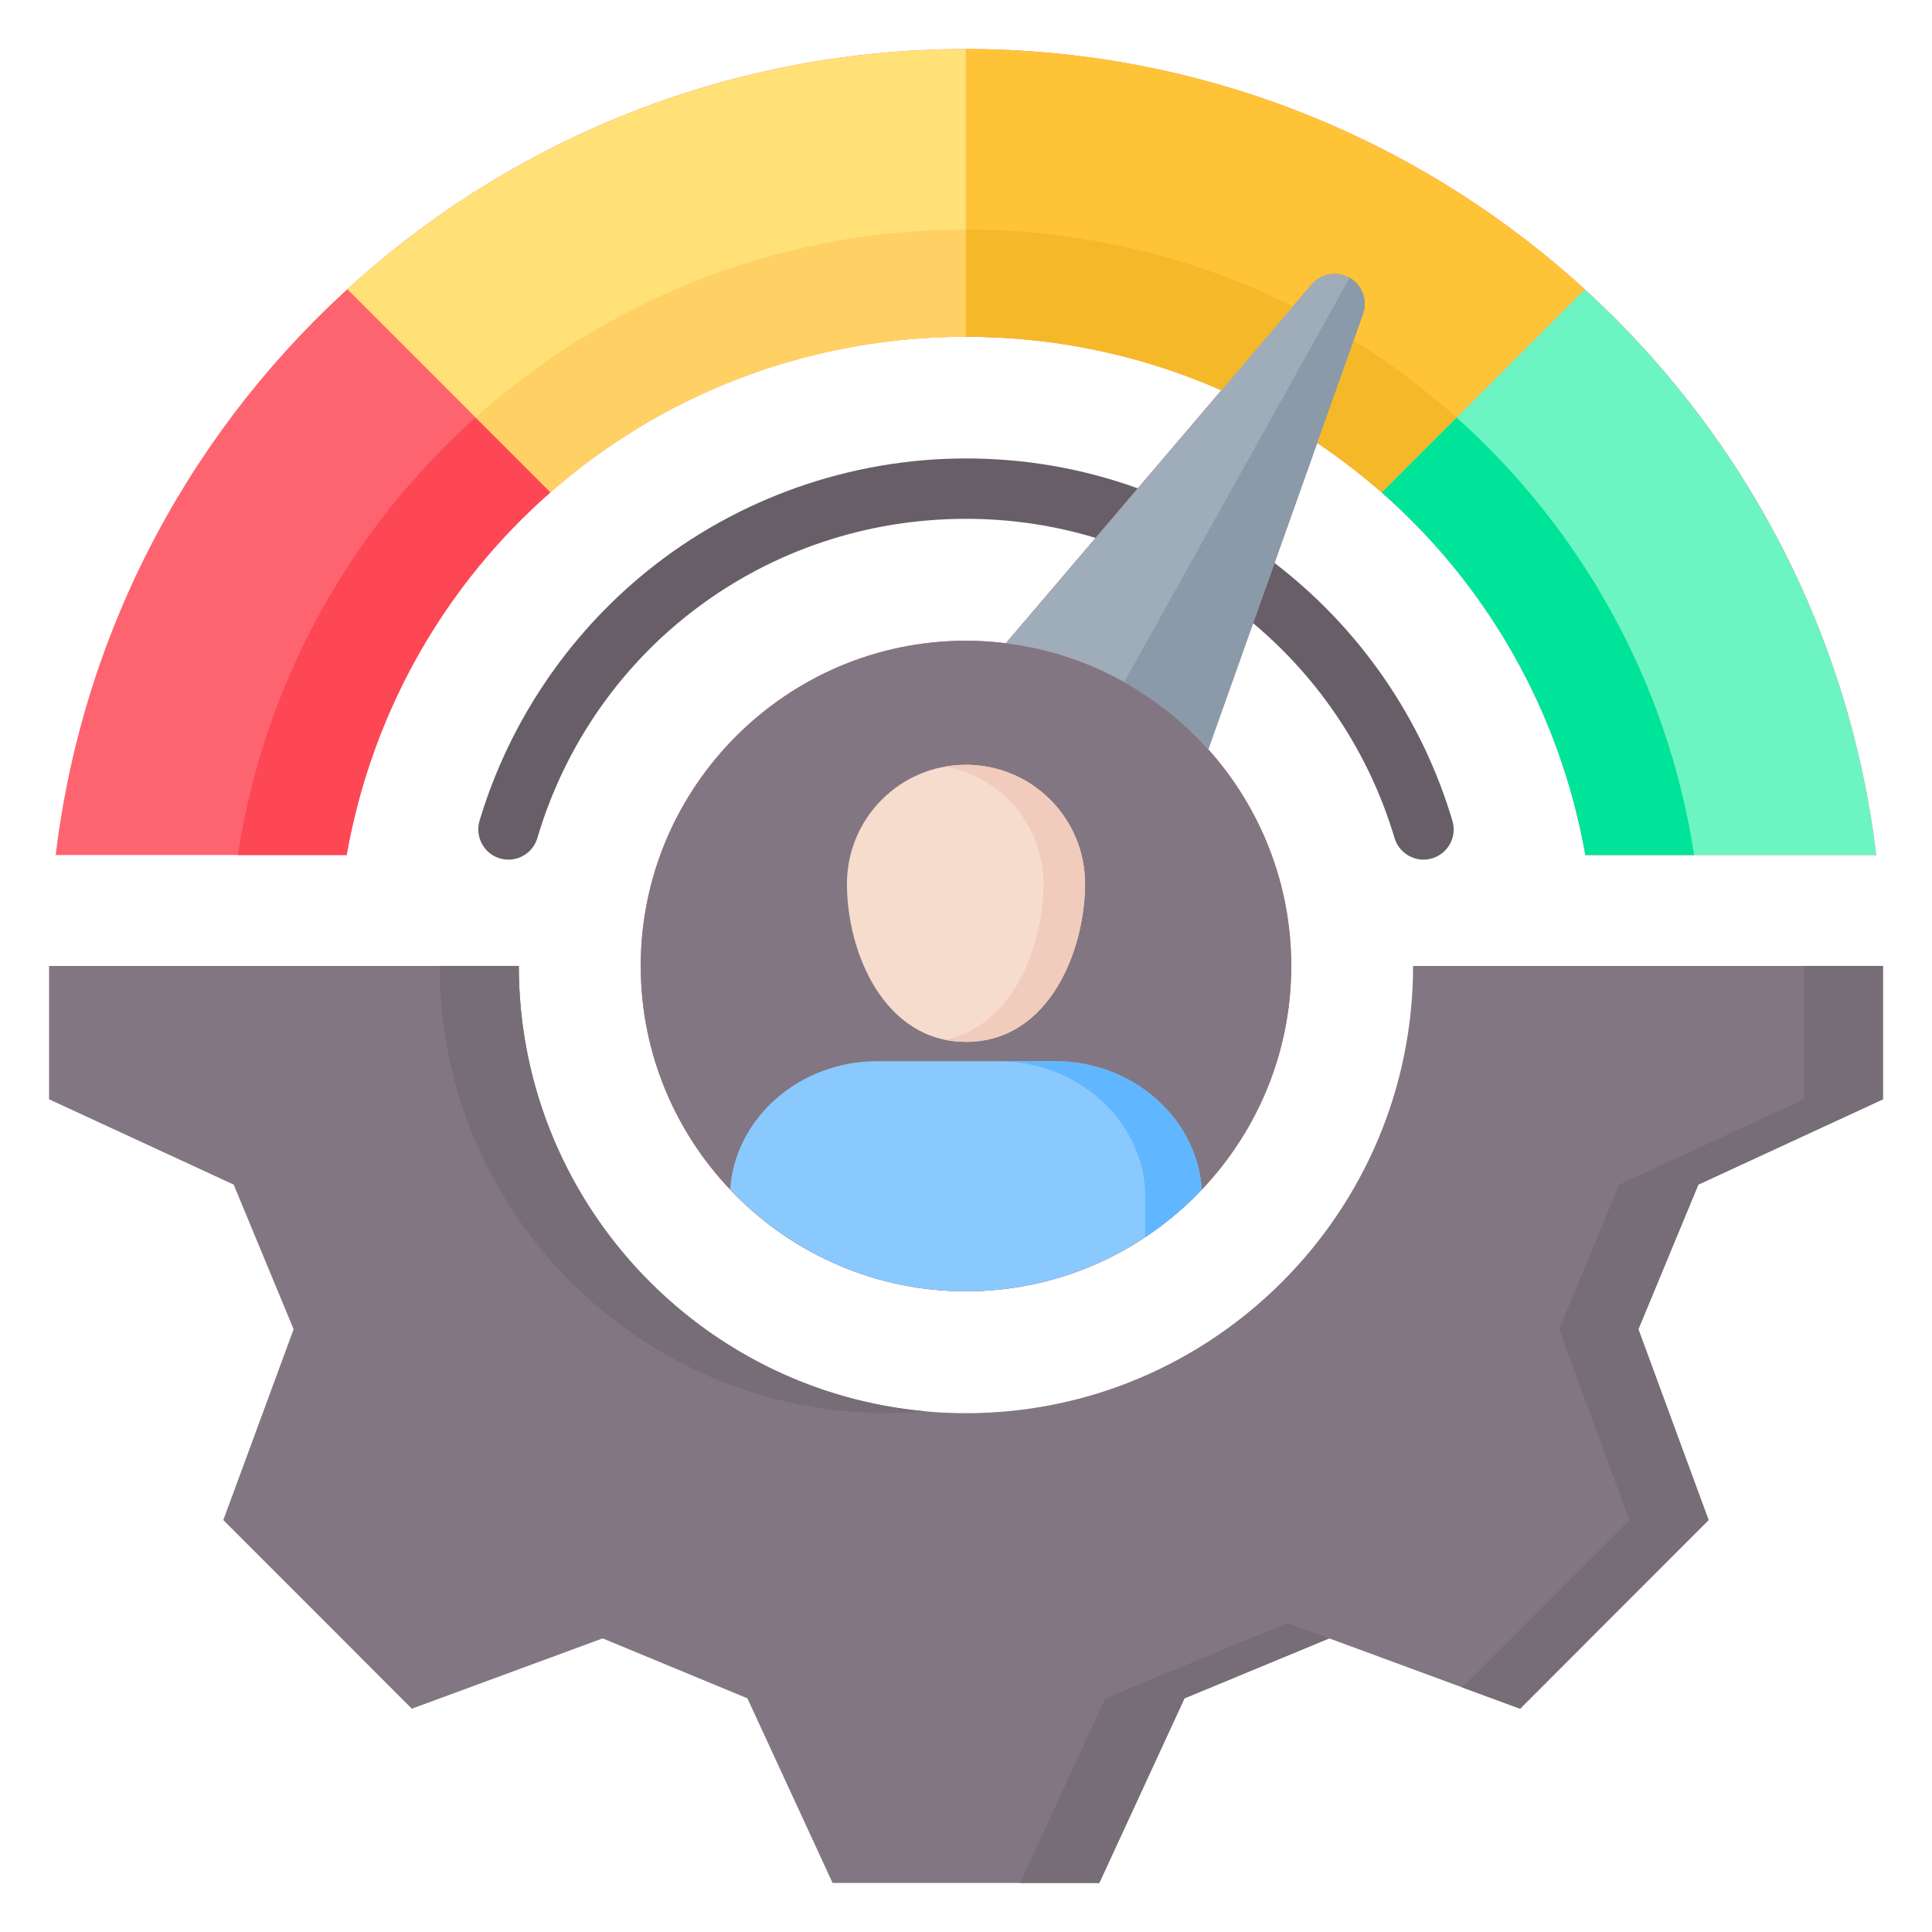 <svg id="Layer_1" viewBox="0 0 512 512" xmlns="http://www.w3.org/2000/svg" data-name="Layer 1"><path d="m255.985 13c-122.809 0-226.513 91.825-241.227 213.592h77.099c14.145-79.723 82.801-137.349 164.129-137.349 24.028 0 46.948 5.031 67.685 14.171l-57.134 67.055c-3.462-.426-6.979-.671-10.552-.671-47.468 0-86.187 38.718-86.187 86.186s38.719 86.217 86.187 86.217 86.217-38.718 86.217-86.217c0-22.015-8.338-42.139-22.007-57.4l28.875-81.211c36.515 24.455 62.899 63.147 71.073 109.218h77.071c-14.686-121.767-118.391-213.591-241.229-213.591z" fill="#fe646f"/><path d="m255.984 342.202c47.499 0 86.218-38.718 86.218-86.217s-38.719-86.186-86.218-86.186-86.186 38.718-86.186 86.186 38.719 86.217 86.186 86.217z" fill="#837683"/><path d="m255.984 202.673c-17.406 0-31.531 14.125-31.531 31.531 0 18.5 10.031 41.906 31.531 41.906 22.187 0 31.562-24.468 31.562-41.906s-14.125-31.531-31.562-31.531z" fill="#f6dccd"/><path d="m255.984 202.673c-1.876 0-3.71.173-5.496.488 14.809 2.604 26.057 15.513 26.057 31.043 0 15.916-7.816 37.678-26.05 41.357 1.74.354 3.567.549 5.49.549 22.187 0 31.562-24.468 31.562-41.906s-14.125-31.531-31.562-31.531z" fill="#f1cbbc"/><path d="m318.475 315.259c-1.21-18.891-18.246-34.026-38.897-34.026h-47.155c-20.642 0-37.67 15.121-38.926 33.999 15.725 16.585 37.926 26.969 62.488 26.969s46.763-10.372 62.49-26.942z" fill="#8ac9fe"/><path d="m318.474 315.26c-1.209-18.891-18.245-34.026-38.897-34.026h-15.002c20.687 0 37.75 15.187 38.905 34.124v12.509c5.467-3.627 10.491-7.865 14.993-12.608z" fill="#60b7ff"/><path d="m92.049 76.656 53.819 53.819c29.481-25.854 68.108-41.232 110.117-41.232v-76.243c-62.741 0-120.486 23.975-163.936 63.656z" fill="#ffe177"/><path d="m126.011 110.618c-33.04 29.581-56.005 70.207-62.965 115.974h28.811c6.838-38.543 26.419-71.919 54.011-96.117z" fill="#fd4755"/><path d="m255.964 60.83c-49.835 0-95.403 18.856-129.953 49.789l19.857 19.857c29.481-25.855 68.108-41.232 110.117-41.232v-28.414c-.007 0-.014 0-.021 0z" fill="#ffd064"/><path d="m420.142 226.592h77.071c-7.182-59.557-35.669-111.942-77.266-149.933l-53.819 53.819c27.595 24.198 47.176 57.573 54.014 96.113z" fill="#6cf5c2"/><path d="m499 291.323v-35.337h-124.522c0 65.352-53.156 118.521-118.492 118.521s-118.492-53.168-118.492-118.521h-124.494v35.337l48.923 22.607 15.89 38.331-18.632 50.568 49.96 49.992 50.571-18.634 38.358 15.89 22.577 48.923h70.679l22.577-48.923 38.358-15.89 50.571 18.634 49.957-49.99-18.602-50.567 15.891-38.333 48.923-22.607z" fill="#837683"/><g fill="#776d77"><path d="m234.983 374.506c3.539 0 7.04-.165 10.501-.471-60.436-5.334-107.991-56.238-107.991-118.05h-21.002c0 65.352 53.156 118.521 118.492 118.521z"/><path d="m499 291.323v-35.337h-21.002v35.337l-48.923 22.607-15.891 38.333 18.602 50.567-44.305 44.335 15.351 5.656 49.957-49.991-18.602-50.567 15.89-38.333z"/><path d="m341.145 430.091-48.245 19.986-22.577 48.923h21.002l22.577-48.923 38.358-15.89z"/></g><path d="m385.983 110.623-19.855 19.855c27.595 24.198 47.177 57.573 54.015 96.114h28.811c-6.96-45.764-29.924-86.388-62.971-115.969z" fill="#00e499"/><path d="m357.677 73.605c-3.341-1.929-7.587-1.198-10.09 1.74l-81.05 95.124c21.209 2.608 40.071 12.947 53.657 28.116l41.021-115.37c1.293-3.637-.195-7.679-3.538-9.61z" fill="#9facba"/><path d="m255.985 13v76.243c24.027 0 46.944 5.036 67.681 14.176l23.921-28.075c2.503-2.938 6.749-3.669 10.09-1.74 3.343 1.93 4.832 5.972 3.538 9.61l-12.148 34.166c5.968 3.997 11.668 8.371 17.06 13.099l53.819-53.819c-43.45-39.683-101.205-63.659-163.961-63.659z" fill="#ffc338"/><g fill="#f5b829"><path d="m342.615 81.181c-26.124-13.015-55.544-20.348-86.629-20.351v28.414c24.027 0 46.944 5.036 67.681 14.176z"/><path d="m358.734 90.193-9.667 27.187c5.968 3.997 11.668 8.371 17.06 13.098l19.855-19.855c-8.455-7.568-17.573-14.407-27.249-20.43z"/></g><g fill="#685e68"><path d="m301.519 129.412c-14.561-5.254-29.849-7.92-45.534-7.92-30.604 0-60.559 10.563-84.346 29.742-21.181 17.078-36.781 40.35-44.54 66.213-1.337 4.455 1.315 9.12 5.847 10.163 4.121.949 8.255-1.48 9.458-5.534 14.871-50.166 60.554-84.582 113.581-84.582 11.766 0 23.273 1.699 34.341 5.055z"/><path d="m384.916 217.568c-8.076-27.169-24.536-51.047-47.159-68.379l-5.674 15.957c17.826 14.93 30.843 34.665 37.471 56.906 1.211 4.062 5.337 6.507 9.467 5.558 4.484-1.031 7.205-5.631 5.895-10.041z"/></g><path d="m320.194 198.584 41.021-115.37c1.293-3.637-.195-7.679-3.538-9.61l-59.745 107.166c8.373 4.687 15.902 10.712 22.262 17.813z" fill="#8a9aa8"/></svg>